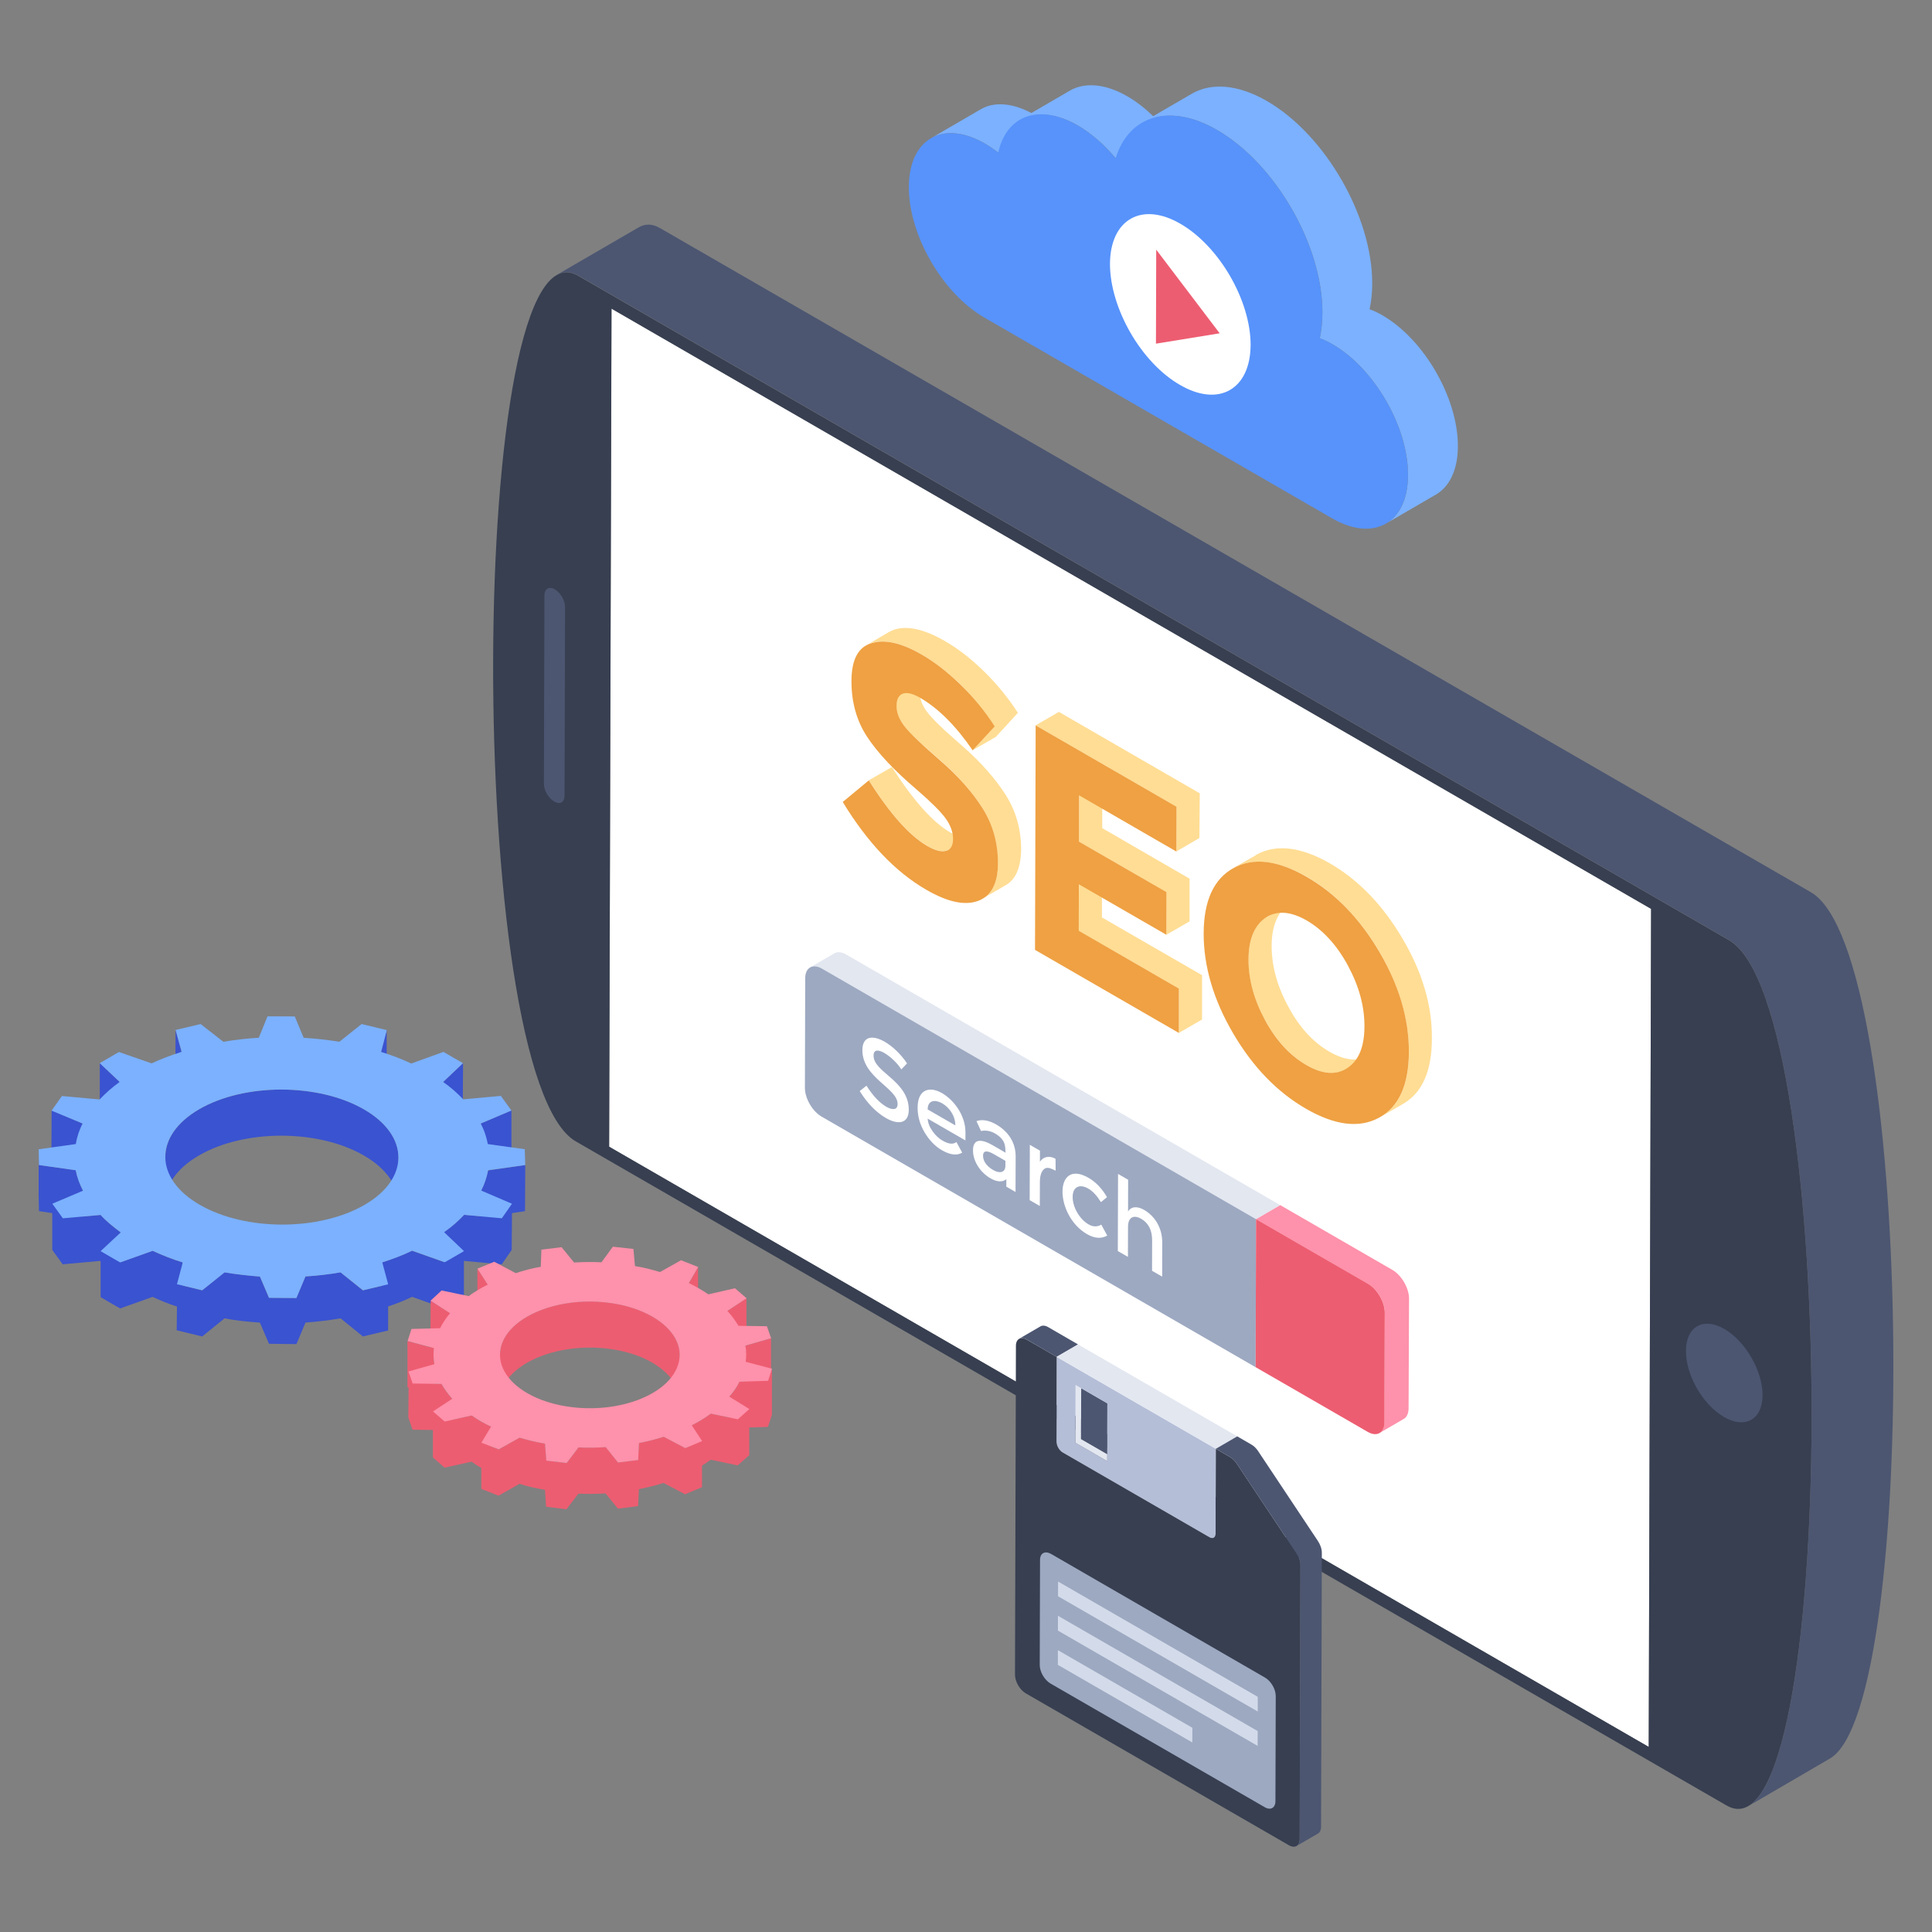 <svg id="SvgjsSvg1168" width="256" height="256" xmlns="http://www.w3.org/2000/svg" version="1.1"
    xmlns:xlink="http://www.w3.org/1999/xlink" xmlns:svgjs="http://svgjs.com/svgjs">
    <rect width="100%" height="100%" fill="#808080" stroke="none"/>
    <defs id="SvgjsDefs1169"></defs>
    <g id="SvgjsG1170">
        <svg xmlns="http://www.w3.org/2000/svg" enable-background="new 0 0 50 50"
            viewBox="0 0 50 50" width="256" height="256">
            <path fill="#4c5671"
                d="M47.359,45.51l-2.114,1.233c2.325-1.353,2.195-20.863-0.501-22.417
							L14.962,7.129c-0.2-0.111-0.381-0.111-0.561-0.01l2.124-1.233
							c0.17-0.1,0.361-0.1,0.561,0.02l29.782,17.186C49.554,24.656,49.684,44.167,47.359,45.51z
							"
                class="color4C5671 svgShape"></path>
            <polygon fill="#ffffff" points="42.73 23.522 42.669 45.21 15.765 29.677 15.827 7.989"
                class="colorFFF svgShape"></polygon>
            <path fill="#373f51"
                d="M44.747,24.333c2.892,1.67,2.828,24.062-0.063,22.393l-29.784-17.188
									C12.008,27.868,12.071,5.468,14.963,7.137L44.747,24.333z M42.669,45.21l0.061-21.689
									l-26.905-15.534l-0.061,21.689L42.669,45.21"
                class="color373F51 svgShape"></path>
            <path fill="#4c5671"
                d="M44.627 34.394c.544.314.99 1.087.988 1.712-.002.632-.451.881-.995.567-.55-.318-.99-1.08-.988-1.712C43.633 34.336 44.076 34.076 44.627 34.394zM14.358 15.252c.153.088.267.295.266.461l-.014 4.877c-.001.175-.115.241-.268.153-.145-.084-.267-.286-.266-.461l.014-4.877C14.09 15.238 14.213 15.168 14.358 15.252z"
                class="color4C5671 svgShape"></path>
            <path fill="#e3e7f0"
                d="M21.898,24.702c-0.119-0.069-0.228-0.075-0.307-0.029l-0.626,0.364
						c0.079-0.046,0.187-0.04,0.307,0.029L32.506,31.552l0.626-0.364L21.898,24.702z"
                class="colorE3E7F0 svgShape"></path>
            <path fill="#9da9c1"
                d="M32.506,31.552l-0.011,3.831l-11.234-6.486c-0.237-0.137-0.431-0.473-0.43-0.745
							l0.008-2.838c0.001-0.273,0.196-0.384,0.433-0.247L32.506,31.552z"
                class="color9DA9C1 svgShape"></path>
            <path fill="#ffffff"
                d="M22.895 26.96c.193.111.416.313.579.561l-.148.155c-.096-.155-.278-.332-.443-.427-.138-.08-.274-.1-.275.068-.001.201.18.347.405.541.281.239.507.494.506.863-.001.363-.276.395-.589.215-.255-.147-.483-.382-.681-.699l.175-.14c.165.261.337.443.514.546.146.085.292.095.292-.072.001-.412-.914-.678-.912-1.396C22.322 26.806 22.593 26.786 22.895 26.96zM24.986 29.306l-.001.208-.977-.564c.007.107.047.215.124.322.076.109.163.192.262.248.157.09.274.102.358.036l.149.274c-.134.082-.31.061-.526-.063-.174-.101-.323-.255-.446-.46-.121-.203-.182-.419-.181-.643.001-.472.307-.561.632-.374C24.707 28.482 24.987 28.882 24.986 29.306zM24.008 28.712l.716.413c.001-.248-.156-.465-.34-.571C24.204 28.451 24.009 28.468 24.008 28.712M26.285 29.925l-.003.923-.239-.138.001-.192c-.104.082-.243.074-.415-.026-.249-.144-.449-.429-.448-.724.001-.314.235-.287.504-.132l.341.197c-.023-.1.047-.313-.277-.5-.114-.066-.236-.087-.361-.063l-.117-.256c.153-.051.324-.021.517.091C26.088 29.279 26.286 29.565 26.285 29.925zM26.02 30.163l0-.121-.295-.17c-.188-.109-.283-.095-.284.04-0.0.162.125.289.265.37C25.867 30.374 26.02 30.355 26.02 30.163M27.317 29.989l.003.307c-.1-.038-.208-.123-.308-.032-.065.059-.099.169-.1.333l-.002.614-.262-.151.004-1.432.262.151-.001.287C26.993 29.945 27.143 29.892 27.317 29.989zM28.173 30.483c.188.109.346.275.476.499L28.493 31.111c-.109-.172-.216-.286-.327-.35-.214-.124-.405-.059-.406.215-.001.267.18.577.412.711.116.067.227.068.329.006l.154.283c-.152.088-.326.077-.525-.038C27.286 31.45 27.273 29.963 28.173 30.483zM29.196 30.531l-.002.824c.088-.15.264-.131.416-.043.271.157.471.459.469.848l-.002.879-.262-.151.002-.786c.001-.265-.094-.451-.285-.561-.172-.099-.338-.062-.339.211l-.002.776-.262-.151.006-1.996L29.196 30.531z"
                class="colorFFF svgShape"></path>
            <path fill="#fe91ab"
                d="M36.466,33.607l-0.012,2.839c0,0.134-0.049,0.231-0.122,0.274l-0.626,0.364
								c0.073-0.043,0.122-0.14,0.122-0.274l0.012-2.839c0-0.274-0.195-0.609-0.433-0.743
								L32.507,31.553l0.626-0.364l2.9,1.675C36.271,32.998,36.466,33.339,36.466,33.607z"
                class="colorFE91AB svgShape"></path>
            <path fill="#ed5d71"
                d="M35.408,33.227c0.237,0.137,0.431,0.473,0.43,0.745l-0.008,2.838
								c-0.001,0.273-0.196,0.384-0.433,0.247l-2.902-1.675l0.011-3.831L35.408,33.227z"
                class="colorED5D71 svgShape"></path>
            <g>
                <path fill="#ffdd94"
                    d="M22.561,16.639c-0.059,0.017-0.11,0.043-0.153,0.068l0.595-0.349
							c0.051-0.025,0.102-0.051,0.153-0.068c0.348-0.102,0.773,0,1.292,0.297
							c0.34,0.195,0.68,0.458,1.011,0.782c0.34,0.331,0.637,0.697,0.884,1.079L25.773,19.07
							l-0.603,0.348l0.569-0.62c-0.246-0.382-0.544-0.748-0.875-1.079
							c-0.34-0.323-0.68-0.586-1.011-0.782C23.334,16.639,22.901,16.537,22.561,16.639z"
                    class="colorFFDD94 svgShape"></path>
                <polygon fill="#ffdd94"
                    points="28.518 23.743 31.109 25.238 31.109 26.385 30.506 26.733 30.514 25.587 27.914 24.091 27.923 22.884 28.518 22.536"
                    class="colorFFDD94 svgShape"></polygon>
                <path fill="#ffdd94"
                    d="M35.426,27.32l-0.595,0.348c-0.28,0.161-0.629,0.127-1.02-0.102
							c-0.425-0.246-0.782-0.637-1.071-1.164c-0.289-0.527-0.433-1.054-0.433-1.572
							c0.009-0.518,0.153-0.875,0.442-1.079c0.017-0.008,0.034-0.017,0.051-0.025l0.535-0.314
							c-0.272,0.204-0.425,0.561-0.425,1.07c0,0.519,0.144,1.045,0.433,1.572
							c0.28,0.527,0.637,0.918,1.062,1.164C34.805,27.448,35.145,27.482,35.426,27.32z"
                    class="colorFFDD94 svgShape"></path>
                <polygon fill="#ffdd94"
                    points="30.183 24.193 30.183 23.089 27.923 21.78 27.931 20.582 28.526 20.233 28.526 21.432 30.786 22.74 30.786 23.845"
                    class="colorFFDD94 svgShape"></polygon>
                <path fill="#ffdd94"
                    d="M26.028,20.573c0.272,0.434,0.399,0.901,0.399,1.419
							c-0.009,0.459-0.136,0.765-0.399,0.917l-0.603,0.349c0.272-0.153,0.399-0.459,0.399-0.918
							c0-0.518-0.127-0.985-0.391-1.419c-0.263-0.416-0.637-0.841-1.113-1.258
							c-0.484-0.416-0.79-0.705-0.926-0.884c-0.127-0.178-0.195-0.348-0.195-0.51
							c0-0.153,0.051-0.255,0.136-0.306l0.595-0.348c-0.085,0.051-0.127,0.153-0.127,0.306
							c0,0.161,0.059,0.332,0.195,0.51c0.136,0.178,0.433,0.467,0.918,0.884
							C25.391,19.732,25.764,20.157,26.028,20.573z"
                    class="colorFFDD94 svgShape"></path>
                <polygon fill="#ffdd94"
                    points="30.446 20.879 26.801 18.772 27.404 18.424 31.05 20.531 31.041 21.687 30.446 22.035"
                    class="colorFFDD94 svgShape"></polygon>
                <path fill="#ffdd94"
                    d="M25.085 21.669c.017-.008.042-.017.059-.025l-.603.349c-.017.008-.034.017-.059.025-.119.034-.28-.008-.484-.127-.459-.263-.969-.833-1.512-1.699l.595-.34c.552.858 1.054 1.427 1.512 1.691C24.804 21.661 24.966 21.703 25.085 21.669zM37.057 26.878c0 .833-.246 1.394-.731 1.682l-.603.349c.493-.289.739-.85.739-1.683 0-.85-.255-1.716-.756-2.583-.51-.866-1.139-1.521-1.886-1.954-.748-.425-1.385-.501-1.895-.229l.569-.323c.008-.009.017-.017.034-.025.51-.272 1.139-.196 1.886.229.748.434 1.377 1.088 1.886 1.955C36.811 25.162 37.066 26.029 37.057 26.878z"
                    class="colorFFDD94 svgShape"></path>
                <path fill="#efa143"
                    d="M23.852,16.939c0.336,0.194,0.673,0.457,1.009,0.782
									c0.336,0.325,0.634,0.69,0.883,1.078l-0.572,0.619c-0.438-0.64-0.894-1.09-1.36-1.36
									c-0.19-0.11-0.337-0.144-0.445-0.107c-0.109,0.044-0.163,0.149-0.164,0.318
									c-0,0.168,0.064,0.337,0.194,0.512c0.135,0.178,0.439,0.472,0.921,0.888
									c0.477,0.413,0.851,0.835,1.116,1.256c0.265,0.428,0.394,0.896,0.393,1.419
									c-0.001,0.517-0.171,0.844-0.514,0.971c-0.343,0.127-0.788,0.032-1.341-0.288
									c-0.803-0.464-1.523-1.223-2.162-2.272l0.675-0.559c0.546,0.865,1.05,1.431,1.511,1.697
									c0.206,0.119,0.369,0.163,0.489,0.126c0.12-0.031,0.18-0.133,0.18-0.308
									c0-0.175-0.064-0.349-0.189-0.527c-0.124-0.172-0.374-0.422-0.742-0.741
									c-0.591-0.503-1.019-0.956-1.295-1.378c-0.271-0.412-0.405-0.895-0.403-1.444
									c0.002-0.555,0.176-0.879,0.524-0.977C22.902,16.54,23.331,16.638,23.852,16.939z"
                    enable-background="new" class="colorEFA143 svgShape"></path>
                <polygon fill="#efa143"
                    points="30.448 20.878 30.445 22.038 27.928 20.584 27.924 21.781 30.187 23.087 30.184 24.191 27.921 22.885 27.918 24.088 30.511 25.585 30.508 26.732 26.786 24.583 26.803 18.773"
                    enable-background="new" class="colorEFA143 svgShape"></polygon>
                <path fill="#efa143"
                    d="M35.703,24.643c0.509,0.868,0.761,1.731,0.759,2.58
									c-0.002,0.854-0.259,1.424-0.771,1.702c-0.512,0.279-1.141,0.202-1.891-0.23
									c-0.748-0.432-1.376-1.081-1.885-1.95c-0.509-0.867-0.766-1.735-0.764-2.588
									c0.002-0.849,0.264-1.415,0.776-1.694c0.512-0.279,1.141-0.202,1.89,0.23
									C34.566,23.125,35.194,23.774,35.703,24.643z M34.874,27.636
									c0.294-0.192,0.436-0.553,0.438-1.071s-0.139-1.042-0.43-1.58
									c-0.286-0.527-0.645-0.92-1.063-1.162c-0.423-0.244-0.782-0.265-1.07-0.069
									c-0.288,0.203-0.436,0.561-0.438,1.078c-0.001,0.518,0.144,1.045,0.43,1.572
									c0.286,0.527,0.643,0.915,1.067,1.159C34.226,27.806,34.586,27.832,34.874,27.636"
                    enable-background="new" class="colorEFA143 svgShape"></path>
            </g>
            <g>
                <polygon fill="#3a53d0" points="10.007 27.852 9.86 28.415 9.86 27.222 10.007 26.658"
                    class="color3A53D0 svgShape"></polygon>
                <polygon fill="#3a53d0" points="3.094 29.192 2.582 28.708 2.582 27.515 3.094 27.998"
                    class="color3A53D0 svgShape"></polygon>
                <path fill="#3a53d0"
                    d="M4.273,31.132l0.007-1.193c0-0.447,0.293-0.893,0.871-1.23
						c1.172-0.681,3.083-0.681,4.269,0c0.593,0.344,0.893,0.798,0.893,1.245l-0.007,1.193
						c0-0.447-0.293-0.901-0.893-1.245c-1.179-0.681-3.09-0.681-4.262,0
						C4.566,30.239,4.273,30.685,4.273,31.132z"
                    class="color3A53D0 svgShape"></path>
                <polygon fill="#3a53d0"
                    points="11.976 28.708 11.464 29.192 11.471 27.998 11.984 27.515"
                    class="color3A53D0 svgShape"></polygon>
                <polygon fill="#3a53d0"
                    points="13.236 29.931 12.438 30.268 12.445 29.074 13.236 28.738"
                    class="color3A53D0 svgShape"></polygon>
                <polygon fill="#3a53d0" points="4.698 28.415 4.537 27.844 4.544 26.651 4.698 27.222"
                    class="color3A53D0 svgShape"></polygon>
                <polygon fill="#3a53d0" points="2.135 30.268 1.33 29.931 1.337 28.738 2.135 29.074"
                    class="color3A53D0 svgShape"></polygon>
                <path fill="#3a53d0"
                    d="M13.594,30.151l-0.007,1.193l-0.337,0.051l-0.007,0.952l-0.256,0.373
						l-0.981-0.088v0.937l-0.498,0.293l-0.842-0.3c-0.198,0.095-0.403,0.176-0.622,0.249v0.622
						l-0.652,0.154l-0.578-0.469c-0.293,0.051-0.608,0.088-0.908,0.11l-0.234,0.557l-0.71-0.008
						L6.726,34.229c-0.308-0.022-0.615-0.051-0.915-0.11l-0.579,0.469l-0.659-0.161l0.007-0.615
						c-0.22-0.066-0.425-0.154-0.63-0.249l-0.842,0.3L2.604,33.57v-0.93l-0.007-0.008
						l-0.974,0.088l-0.271-0.373v-0.952l-0.344-0.051L1,30.934v-1.193l0.007,0.41l0.952,0.132
						c0.037,0.183,0.103,0.359,0.19,0.535l-0.007,0.666l0.461-0.044
						c0.139,0.161,0.322,0.307,0.52,0.454v0.769l0.827-0.293c0.249,0.117,0.505,0.22,0.776,0.3
						v0.6l0.505,0.124l0.579-0.468c0.308,0.051,0.615,0.088,0.915,0.11l0.234,0.549l0.71,0.007
						l0.234-0.556c0.308-0.022,0.615-0.059,0.908-0.11l0.578,0.468l0.498-0.117l0.007-0.608
						c0.264-0.088,0.527-0.183,0.769-0.3l0.827,0.293v-0.776c0.205-0.139,0.366-0.286,0.52-0.447
						l0.439,0.037v-0.666c0.088-0.168,0.146-0.344,0.183-0.52L13.594,30.151z"
                    class="color3A53D0 svgShape"></path>
                <path fill="#7bb1ff"
                    d="M11.511,32.667l-0.846-0.299c-0.241,0.118-0.503,0.216-0.772,0.302
								l0.153,0.567l-0.652,0.156L8.814,32.929c-0.293,0.051-0.605,0.087-0.908,0.105l-0.235,0.559
								l-0.708-0.005l-0.236-0.55c-0.303-0.025-0.61-0.057-0.915-0.108l-0.579,0.462l-0.653-0.157
								l0.15-0.564c-0.275-0.083-0.527-0.185-0.779-0.3l-0.842,0.301l-0.505-0.292l0.521-0.486
								c-0.198-0.146-0.38-0.294-0.521-0.451l-0.977,0.087l-0.273-0.378l0.795-0.337
								c-0.09-0.171-0.155-0.349-0.19-0.529l-0.951-0.135l-0.007-0.408l0.96-0.135
								c0.031-0.181,0.086-0.359,0.178-0.531l-0.804-0.334l0.268-0.378l0.975,0.089
								c0.152-0.159,0.32-0.311,0.519-0.454l-0.515-0.486l0.496-0.288l0.846,0.294
								c0.246-0.116,0.503-0.211,0.777-0.299l-0.157-0.565l0.648-0.154l0.589,0.459
								c0.292-0.051,0.6-0.084,0.917-0.105l0.226-0.554l0.704,0.003l0.231,0.553
								c0.312,0.02,0.624,0.054,0.924,0.103l0.575-0.459l0.653,0.157L9.863,27.223
								c0.267,0.084,0.533,0.183,0.78,0.301l0.833-0.301l0.505,0.292l-0.512,0.486
								c0.203,0.143,0.371,0.294,0.52,0.45l0.973-0.089l0.273,0.378l-0.795,0.337
								c0.094,0.173,0.15,0.351,0.185,0.532l0.956,0.132l0.012,0.41l-0.96,0.135
								c-0.035,0.178-0.091,0.356-0.178,0.526L13.25,31.153l-0.263,0.376l-0.975-0.089
								c-0.152,0.159-0.315,0.308-0.519,0.448l0.515,0.491L11.511,32.667z M5.169,31.18
								c1.183,0.683,3.093,0.683,4.268-0c1.171-0.68,1.165-1.787-0.019-2.47
								c-1.182-0.682-3.093-0.683-4.264-0.003C3.98,29.391,3.987,30.498,5.169,31.18"
                    enable-background="new" class="color7BB1FF svgShape"></path>
                <path fill="#ed5d71"
                    d="M12.977,36.005c-0.029,0.08-0.044,0.168-0.044,0.249l0.007-1.194
								c0-0.08,0.015-0.168,0.037-0.249c0.234-0.747,1.45-1.245,2.709-1.106
								c0.469,0.051,0.879,0.183,1.194,0.366c0.447,0.256,0.71,0.615,0.71,0.996v1.193
								c0-0.381-0.271-0.739-0.71-0.996c-0.315-0.183-0.725-0.315-1.194-0.366
								C14.427,34.761,13.204,35.258,12.977,36.005z"
                    class="colorED5D71 svgShape"></path>
                <polygon fill="#ed5d71"
                    points="18.066 33.984 17.824 34.402 17.832 33.208 18.066 32.791"
                    class="colorED5D71 svgShape"></polygon>
                <polygon fill="#ed5d71"
                    points="19.318 34.79 18.82 35.119 18.828 33.926 19.318 33.596"
                    class="colorED5D71 svgShape"></polygon>
                <polygon fill="#ed5d71"
                    points="12.618 34.438 12.355 34.028 12.355 32.835 12.626 33.245"
                    class="colorED5D71 svgShape"></polygon>
                <path fill="#ed5d71"
                    d="M19.977,35.42v1.193l-0.103,0.315l-0.483,0.014v0.718l-0.3,0.264
								l-0.696-0.147c-0.073,0.051-0.146,0.103-0.227,0.154v0.557l-0.439,0.183l-0.557-0.293
								c-0.198,0.066-0.417,0.117-0.637,0.161l-0.022,0.439l-0.52,0.066l-0.322-0.395
								c-0.234,0.015-0.469,0.015-0.703,0.008l-0.308,0.403l-0.527-0.066l-0.029-0.439
								c-0.234-0.036-0.454-0.088-0.659-0.154l-0.542,0.307l-0.447-0.176V37.989
								c-0.007,0-0.007-0.007-0.015-0.007c-0.088-0.051-0.168-0.103-0.234-0.154l-0.703,0.154
								l-0.3-0.264v-0.71l-0.527-0.008l-0.11-0.315l0.007-0.776l-0.029-0.008V34.709l0.63,0.168
								l-0.037-0.022l0.007-1.193l0.505,0.322l-0.007,1.193l-0.417-0.264v0.22
								c0,0.059,0.007,0.117,0.015,0.168v0.513h0.183c0.073,0.139,0.168,0.264,0.278,0.388v0.542
								l0.505-0.11c0.073,0.051,0.154,0.103,0.234,0.154l0.264,0.132v0.513l0.205,0.08l0.535-0.307
								c0.212,0.066,0.425,0.117,0.659,0.154l0.037,0.439l0.527,0.066l0.3-0.403
								c0.242,0.007,0.476,0.007,0.71-0.015l0.315,0.403l0.52-0.066l0.022-0.439
								c0.227-0.044,0.439-0.095,0.644-0.161l0.557,0.293l0.168-0.073V36.884
								c0.183-0.088,0.351-0.191,0.491-0.3l0.483,0.103v-0.542c0.11-0.124,0.198-0.249,0.256-0.388
								l0.154-0.008v-0.922l0.666-0.191v0.857L19.977,35.42z"
                    class="colorED5D71 svgShape"></path>
                <path fill="#fe91ab"
                    d="M17.735,37.478l-0.557-0.294c-0.203,0.065-0.418,0.119-0.641,0.162l-0.021,0.44
							l-0.522,0.064l-0.319-0.399c-0.233,0.016-0.466,0.021-0.704,0.008l-0.305,0.404l-0.527-0.062
							l-0.035-0.44c-0.233-0.037-0.447-0.092-0.657-0.154l-0.539,0.303l-0.449-0.173l0.249-0.416
							c-0.091-0.042-0.179-0.087-0.264-0.136c-0.084-0.049-0.164-0.1-0.236-0.152l-0.699,0.156
							L11.206,36.528l0.497-0.327c-0.107-0.121-0.202-0.25-0.277-0.385l-0.746-0.011l-0.108-0.311
							l0.669-0.189c-0.023-0.137-0.028-0.276-0.012-0.416l-0.68-0.183l0.1-0.313l0.741-0.019
							c0.068-0.137,0.157-0.269,0.258-0.388l-0.506-0.324l0.287-0.265l0.701,0.146
							c0.143-0.105,0.311-0.208,0.492-0.297l-0.266-0.413l0.436-0.179l0.556,0.295
							c0.205-0.07,0.42-0.125,0.647-0.165l0.016-0.443l0.522-0.064l0.324,0.396
							c0.228-0.013,0.471-0.018,0.708-0.005l0.296-0.404l0.532,0.059l0.04,0.443
							c0.229,0.035,0.438,0.092,0.648,0.154l0.544-0.305l0.444,0.175l-0.241,0.416
							c0.089,0.043,0.176,0.089,0.259,0.137c0.084,0.049,0.167,0.1,0.246,0.154l0.689-0.157
							l0.299,0.259L18.825,33.926c0.112,0.124,0.207,0.253,0.287,0.386l0.736,0.011l0.108,0.311
							l-0.665,0.191c0.024,0.138,0.028,0.276,0.007,0.418l0.681,0.179l-0.101,0.313l-0.741,0.024
							c-0.064,0.135-0.152,0.262-0.262,0.386l0.518,0.321l-0.297,0.265l-0.701-0.146
							c-0.143,0.11-0.311,0.208-0.492,0.302l0.268,0.408L17.735,37.478z M14.845,36.422
							c1.263,0.138,2.472-0.358,2.705-1.106c0.148-0.471-0.128-0.931-0.667-1.242
							c-0.318-0.183-0.726-0.315-1.195-0.366c-1.258-0.141-2.478,0.356-2.71,1.104
							c-0.145,0.473,0.13,0.932,0.67,1.244C13.966,36.239,14.375,36.371,14.845,36.422"
                    class="colorFE91AB svgShape"></path>
            </g>
            <g>
                <path fill="#4c5671"
                    d="M27.899,34.793l-0.554,0.322l-0.774-0.448
							c-0.075-0.043-0.145-0.047-0.196-0.02l0.554-0.322c0.051-0.028,0.122-0.024,0.196,0.02
							L27.899,34.793z"
                    class="color4C5671 svgShape"></path>
                <polygon fill="#e3e7f0"
                    points="27.981 35.926 27.837 35.843 27.833 37.339 28.655 37.814 28.656 37.634 27.977 37.242"
                    class="colorE3E7F0 svgShape"></polygon>
                <polygon fill="#4c5671"
                    points="27.981 35.926 27.977 37.242 28.656 37.634 28.659 36.318"
                    class="color4C5671 svgShape"></polygon>
                <path fill="#b4bed7"
                    d="M27.347,35.116l4.12,2.379l-0.006,2.199
							c-0,0.1-0.073,0.143-0.163,0.09l-3.796-2.192c-0.091-0.052-0.16-0.176-0.16-0.277
							L27.347,35.116z M28.655,37.814l0.004-1.495l-0.823-0.475l-0.004,1.495L28.655,37.814"
                    class="colorB4BED7 svgShape"></path>
                <polygon fill="#e3e7f0"
                    points="27.347 35.116 27.9 34.794 32.02 37.173 31.467 37.494"
                    class="colorE3E7F0 svgShape"></polygon>
                <path fill="#373f51"
                    d="M33.552,40.199c0.067,0.1,0.105,0.213,0.104,0.311l-0.02,7.086
							c-0.001,0.176-0.126,0.247-0.279,0.159l-6.811-3.932c-0.153-0.088-0.278-0.305-0.278-0.48
							l0.024-8.515c0.001-0.176,0.127-0.247,0.28-0.159l0.775,0.447l-0.006,2.199
							c-0,0.1,0.069,0.225,0.16,0.277l3.796,2.192c0.091,0.052,0.163,0.01,0.163-0.09
							l0.006-2.199l0.367,0.212c0.062,0.036,0.125,0.095,0.173,0.169L33.552,40.199z"
                    class="color373F51 svgShape"></path>
                <path fill="#4c5671"
                    d="M34.105,39.877l-1.546-2.324c-0.048-0.073-0.111-0.133-0.173-0.168
						l-0.367-0.212l-0.554,0.322l0.367,0.212c0.062,0.036,0.125,0.095,0.173,0.169l1.546,2.324
						c0.067,0.1,0.105,0.213,0.104,0.311l-0.02,7.086c-0,0.087-0.031,0.149-0.081,0.178
						l0.554-0.322c0.05-0.029,0.081-0.091,0.081-0.178l0.02-7.086
						C34.21,40.09,34.172,39.977,34.105,39.877z"
                    class="color4C5671 svgShape"></path>
                <path fill="#9da9c1"
                    d="M33.016,43.894l-0.008,2.718c0,0.177-0.126,0.248-0.279,0.157l-5.538-3.197
								c-0.157-0.09-0.283-0.302-0.283-0.483l0.008-2.718c0-0.177,0.126-0.243,0.283-0.157l5.538,3.201
								C32.89,43.501,33.016,43.713,33.016,43.894z"
                    class="color9DA9C1 svgShape"></path>
                <polygon fill="#d3dbea"
                    points="32.551 43.914 32.55 44.294 27.382 41.311 27.383 40.93"
                    class="colorD3DBEA svgShape"></polygon>
                <polygon fill="#d3dbea"
                    points="30.858 44.715 30.857 45.095 27.377 43.086 27.378 42.706"
                    class="colorD3DBEA svgShape"></polygon>
                <polygon fill="#d3dbea" points="32.549 44.8 32.548 45.184 27.379 42.2 27.38 41.816"
                    class="colorD3DBEA svgShape"></polygon>
            </g>
            <g>
                <path fill="#7bb1ff"
                    d="M35.776,8.16c-0.113-0.065-0.226-0.122-0.331-0.155
					c0.043-0.204,0.068-0.423,0.068-0.665c0.005-1.737-1.218-3.855-2.726-4.726
					c-0.758-0.437-1.446-0.477-1.943-0.188l-1,0.581c-0.209-0.202-0.432-0.378-0.662-0.511
					c-0.587-0.339-1.116-0.37-1.498-0.148l-0.992,0.577c-0.51-0.269-0.971-0.294-1.308-0.098
					l-1.29,0.75c0.356-0.207,0.849-0.177,1.394,0.137c0.117,0.068,0.238,0.151,0.347,0.236
					l1.29-0.75c-0.104-0.081-0.218-0.159-0.33-0.225c0.32-0.041,0.694,0.037,1.098,0.271
					c0.351,0.203,0.689,0.501,0.981,0.849l1.29-0.75c-0.089-0.106-0.183-0.206-0.28-0.301
					c0.454-0.121,1.011-0.029,1.614,0.32c1.508,0.87,2.731,2.989,2.726,4.726
					c-0.001,0.242-0.025,0.461-0.068,0.665c0.105,0.034,0.218,0.09,0.331,0.155
					c1.083,0.625,1.957,2.139,1.953,3.387c-0.002,0.616-0.219,1.049-0.57,1.253l1.29-0.75
					c0.351-0.204,0.569-0.637,0.57-1.253C37.732,10.299,36.858,8.785,35.776,8.16z"
                    class="color7BB1FF svgShape"></path>
                <path fill="#5793fb"
                    d="M31.497,3.364c1.508,0.87,2.731,2.989,2.726,4.726
						c-0.001,0.242-0.025,0.461-0.068,0.665c0.105,0.034,0.218,0.09,0.331,0.155
						c1.083,0.625,1.957,2.139,1.953,3.387c-0.004,1.24-0.883,1.741-1.966,1.116l-8.999-5.195
						c-1.083-0.625-1.957-2.138-1.953-3.378c0.004-1.249,0.883-1.75,1.966-1.125
						c0.117,0.067,0.238,0.151,0.347,0.236c0.21-0.96,1.049-1.286,2.058-0.704
						c0.351,0.202,0.689,0.501,0.981,0.849C29.211,2.995,30.262,2.651,31.497,3.364z"
                    class="color5793FB svgShape"></path>
                <path fill="#ffffff"
                    d="M32.366,8.928c-0.007,1.15-0.823,1.618-1.824,1.036
					c-1.008-0.575-1.816-1.987-1.816-3.136c0.007-1.15,0.823-1.618,1.824-1.036
					C31.557,6.374,32.366,7.779,32.366,8.928z"
                    class="colorFFF svgShape"></path>
                <polygon fill="#ed5d71" points="29.923 6.461 29.916 8.894 31.565 8.626"
                    class="colorED5D71 svgShape"></polygon>
            </g>
        </svg>
    </g>
</svg>